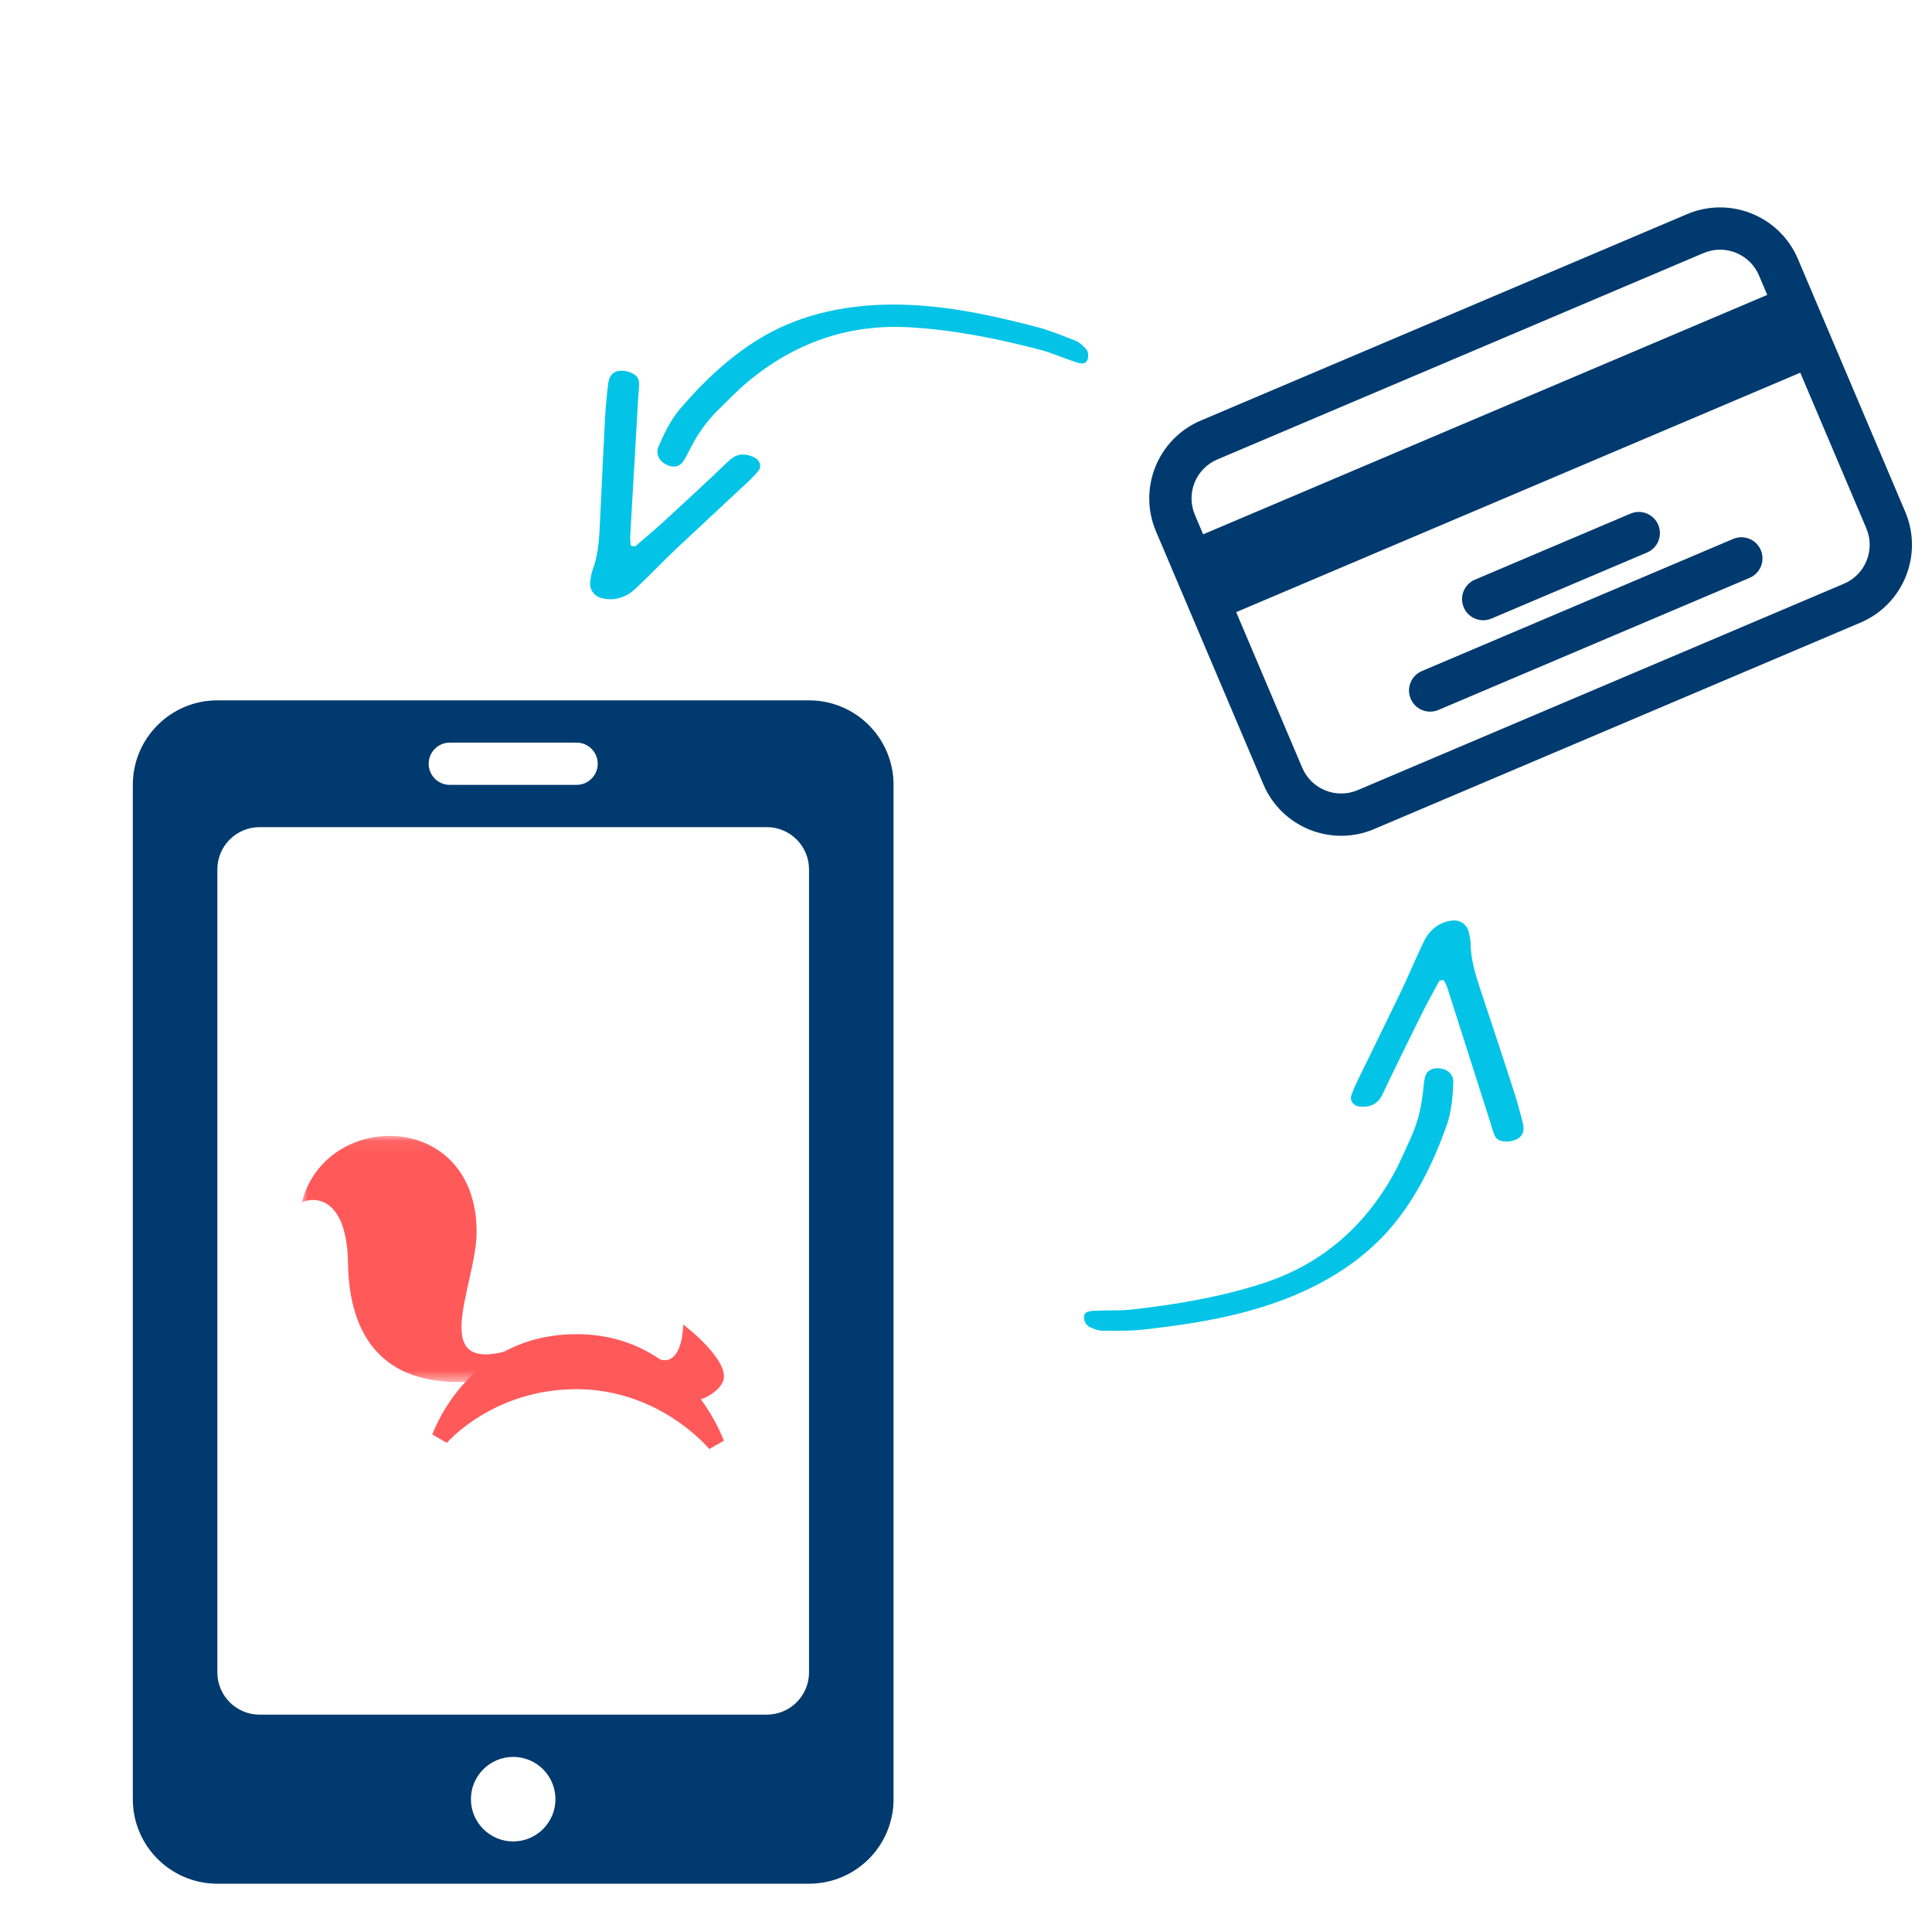 <svg xmlns="http://www.w3.org/2000/svg" xmlns:xlink="http://www.w3.org/1999/xlink" width="160" height="160" viewBox="0 0 160 160">
  <defs>
    <polygon id="03-a" points="0 20.452 0 .07 18.752 .07 18.752 20.452 0 20.452"/>
  </defs>
  <g fill="none" fill-rule="evenodd">
    <g transform="translate(11 14)">
      <g fill="#003A6F" transform="translate(0 .947)">
        <path d="M7,43.053 L56,43.053 C59.866,43.053 63,46.187 63,50.053 L63,134.053 C63,137.919 59.866,141.053 56,141.053 L7,141.053 C3.134,141.053 0,137.919 0,134.053 L0,50.053 C0,46.187 3.134,43.053 7,43.053 Z M10.5,53.553 C8.567,53.553 7,55.12 7,57.053 L7,123.553 C7,125.486 8.567,127.053 10.5,127.053 L52.5,127.053 C54.433,127.053 56,125.486 56,123.553 L56,57.053 C56,55.12 54.433,53.553 52.5,53.553 L10.5,53.553 Z M26.25,46.553 C25.284,46.553 24.5,47.336 24.5,48.303 C24.5,49.269 25.284,50.053 26.25,50.053 L36.75,50.053 C37.716,50.053 38.5,49.269 38.5,48.303 C38.5,47.336 37.716,46.553 36.75,46.553 L26.25,46.553 Z M31.5,130.553 C29.567,130.553 28,132.12 28,134.053 C28,135.986 29.567,137.553 31.5,137.553 C33.433,137.553 35,135.986 35,134.053 C35,132.12 33.433,130.553 31.5,130.553 Z"/>
        <path d="M59.134,18.624 L59.134,16.874 C59.134,14.941 57.567,13.374 55.634,13.374 L11.884,13.374 C9.951,13.374 8.384,14.941 8.384,16.874 L8.384,39.624 C8.384,41.557 9.951,43.124 11.884,43.124 L55.634,43.124 C57.567,43.124 59.134,41.557 59.134,39.624 L59.134,25.624 L8.384,25.624 L8.384,18.624 L59.134,18.624 Z M11.884,9.874 L55.634,9.874 C59.5,9.874 62.634,13.008 62.634,16.874 L62.634,39.624 C62.634,43.49 59.5,46.624 55.634,46.624 L11.884,46.624 C8.018,46.624 4.884,43.49 4.884,39.624 L4.884,16.874 C4.884,13.008 8.018,9.874 11.884,9.874 Z M27.634,30.874 L41.634,30.874 C42.601,30.874 43.384,31.658 43.384,32.624 C43.384,33.591 42.601,34.374 41.634,34.374 L27.634,34.374 C26.668,34.374 25.884,33.591 25.884,32.624 C25.884,31.658 26.668,30.874 27.634,30.874 Z M20.634,36.124 L48.634,36.124 C49.601,36.124 50.384,36.908 50.384,37.874 C50.384,38.841 49.601,39.624 48.634,39.624 L20.634,39.624 C19.668,39.624 18.884,38.841 18.884,37.874 C18.884,36.908 19.668,36.124 20.634,36.124 Z" transform="rotate(-23 74.76 -173.272)"/>
      </g>
      <g transform="translate(14 80)">
        <path fill="#FF595A" d="M33.738,26 C33.698,25.951 29.647,21.046 22.746,21.046 C15.842,21.046 12.045,25.446 12.007,25.49 L10.805,24.8 C10.833,24.717 13.694,16.491 22.746,16.491 C31.794,16.491 34.917,25.226 34.948,25.315 L33.738,26 Z"/>
        <mask id="03-b" fill="#fff">
          <use xlink:href="#03-a"/>
        </mask>
        <path fill="#FF595A" d="M12.953,20.452 C5.303,20.452 3.889,14.819 3.822,10.625 C3.74,5.433 1.338,5.004 -0,5.565 C1.987,-2.158 14.471,-2.094 14.471,8.023 C14.471,12.55 9.92,20.541 18.174,17.488 L18.752,18.786 C18.618,18.853 15.441,20.452 12.953,20.452" mask="url(#03-b)"/>
        <path fill="#FF595A" d="M30.691,21.87 L30.574,21.784 L28.206,19.706 L29.116,18.359 C29.343,18.479 29.777,18.649 30.032,18.649 C31.581,18.649 31.581,15.69 31.581,15.69 C31.581,15.69 34.956,18.229 34.956,19.995 C34.956,21.004 33.345,21.97 32.558,21.97 C31.708,21.97 30.867,21.975 30.691,21.87 Z"/>
      </g>
    </g>
    <path fill="#03C4E7" d="M114.196,85.98 C114.773,85.675 115.388,85.583 116.046,85.705 C116.67,85.82 117.103,86.339 117.074,86.979 C117.059,87.307 117.04,87.647 116.949,87.953 C116.57,89.226 116.577,90.549 116.608,91.88 C116.675,94.735 116.745,97.59 116.792,100.444 C116.808,101.439 116.788,102.434 116.737,103.424 C116.691,104.31 116.228,104.677 115.343,104.595 C115.154,104.578 114.961,104.521 114.782,104.446 C114.46,104.312 114.222,104.067 114.19,103.705 C114.155,103.309 114.18,102.91 114.175,102.512 C114.129,98.664 114.084,94.815 114.034,90.965 C114.031,90.768 113.993,90.569 113.962,90.371 C113.952,90.308 113.915,90.2 113.882,90.195 C113.766,90.175 113.599,90.14 113.535,90.202 C112.765,90.952 111.994,91.701 111.254,92.484 C109.599,94.236 107.947,95.992 106.324,97.777 C105.728,98.433 105.058,98.527 104.25,98.215 C103.75,98.021 103.541,97.497 103.833,97.101 C104.06,96.794 104.299,96.495 104.558,96.217 C106.458,94.173 108.373,92.142 110.266,90.091 C111.083,89.206 111.852,88.272 112.662,87.379 C113.129,86.863 113.557,86.296 114.196,85.98 Z M91.656,111.713 C88.144,111.728 85.032,111.238 81.705,110.627 C80.58,110.42 79.454,110.041 78.333,109.689 C78.041,109.598 77.749,109.347 77.491,109.113 C77.264,108.907 77.199,108.593 77.257,108.289 C77.318,107.963 77.539,107.84 77.793,107.862 C78.102,107.889 78.417,107.987 78.729,108.072 C79.542,108.291 80.354,108.581 81.167,108.736 C84.873,109.441 88.571,109.909 92.234,109.854 C97.278,109.777 101.618,107.888 105.282,104.352 C106.046,103.614 106.734,102.768 107.455,101.969 C108.31,101.021 108.999,99.912 109.541,98.661 C109.702,98.289 109.852,97.906 110.038,97.553 C110.363,96.935 110.963,96.82 111.672,97.208 C112.15,97.469 112.397,98.02 112.227,98.51 C111.821,99.685 111.356,100.83 110.665,101.768 C108.512,104.687 106.008,107.265 103.081,108.951 C99.606,110.952 95.54,111.696 91.656,111.713 Z M58.306,39.976 C57.659,40.054 57.051,39.919 56.481,39.569 C55.94,39.238 55.721,38.599 55.978,38.012 C56.11,37.711 56.249,37.401 56.444,37.147 C57.254,36.095 57.721,34.857 58.169,33.603 C59.13,30.914 60.088,28.223 61.067,25.542 C61.408,24.607 61.783,23.685 62.186,22.78 C62.546,21.968 63.11,21.792 63.907,22.186 C64.077,22.27 64.237,22.392 64.377,22.526 C64.63,22.766 64.765,23.08 64.665,23.43 C64.555,23.813 64.389,24.176 64.251,24.549 C62.914,28.158 61.578,31.768 60.245,35.38 C60.176,35.564 60.141,35.764 60.099,35.96 C60.086,36.023 60.081,36.137 60.111,36.153 C60.212,36.213 60.355,36.307 60.437,36.271 C61.425,35.847 62.413,35.424 63.384,34.958 C65.557,33.916 67.729,32.868 69.883,31.783 C70.675,31.385 71.335,31.537 71.976,32.118 C72.374,32.478 72.381,33.042 71.967,33.307 C71.645,33.512 71.314,33.705 70.974,33.872 C68.466,35.1 65.952,36.31 63.449,37.546 C62.369,38.08 61.316,38.676 60.24,39.22 C59.62,39.534 59.017,39.909 58.306,39.976 Z M88.571,24.029 C91.856,25.274 94.585,26.847 97.472,28.61 C98.449,29.205 99.364,29.963 100.284,30.693 C100.525,30.883 100.707,31.222 100.864,31.533 C101.002,31.806 100.95,32.123 100.787,32.387 C100.614,32.668 100.363,32.704 100.134,32.593 C99.854,32.457 99.596,32.252 99.335,32.061 C98.655,31.565 98,31.004 97.297,30.568 C94.09,28.582 90.805,26.819 87.366,25.558 C82.629,23.822 77.901,24.031 73.213,26.018 C72.234,26.433 71.289,26.977 70.33,27.464 C69.192,28.043 68.151,28.831 67.197,29.805 C66.913,30.095 66.636,30.399 66.336,30.662 C65.811,31.122 65.209,31.014 64.687,30.398 C64.334,29.983 64.302,29.38 64.635,28.983 C65.436,28.032 66.28,27.13 67.261,26.502 C70.317,24.548 73.579,23.039 76.916,22.514 C80.877,21.891 84.94,22.654 88.571,24.029 Z" transform="rotate(-17 86.473 66.849)"/>
  </g>
</svg>
